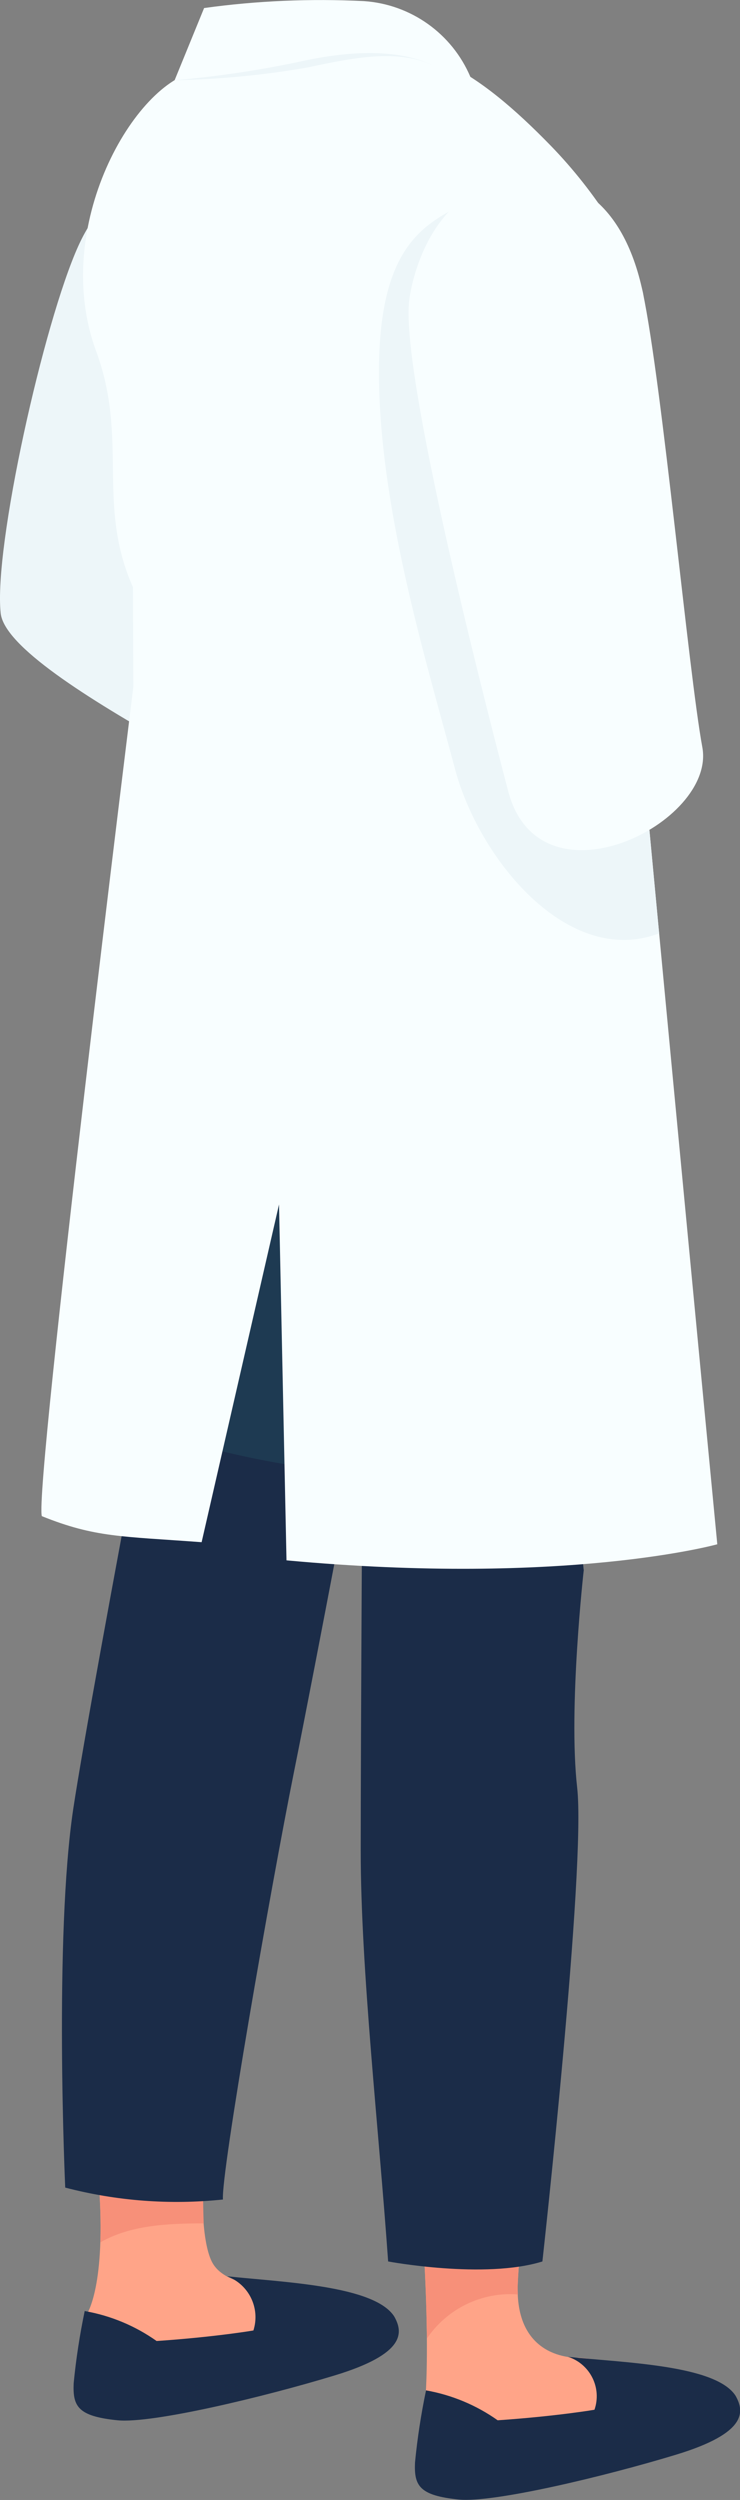 <?xml version="1.0" encoding="UTF-8"?><svg id="Layer_2" xmlns="http://www.w3.org/2000/svg" viewBox="0 0 53.44 180.39"><rect x="0" y="0" width="53.44" height="180.39" fill="#808080" stroke="none"/><defs><style>.cls-1{fill:#1b2c48;}.cls-2{fill:#ffa488;}.cls-3{fill:#edf6f9;}.cls-4{fill:#1e3a52;}.cls-5{fill:#f8feff;}.cls-6{fill:#f79079;}.cls-7{fill:#ea856e;}</style></defs><g id="Group_14"><path id="Path_33" class="cls-3" d="m38.87,67.79c.38-.94-5.06-8.38-6.83-9.55-.91-.52-1.91-.84-2.95-.94-.03-.02-4.8-4.27-14.49-17.75,0,0,.7-15.42,1.5-18.64.8-3.22.53-5.79-1.74-6.97s-6.2-1.72-8.7,3.8S-.47,39.48.05,44.25c.52,4.77,23.88,14.99,26.79,17.99-.09,1.45.68,2.82,1.96,3.49.81.45,1.09-.36,1.38-.32.95.44,1.11-.65,1.34-.53.82.5,1.18.31,1.31-.11s.19-1.11.57-1.06c1.19.54,2.22,1.38,2.99,2.44.86,1.26,2.11,2.58,2.48,1.64"/><path id="Path_35" class="cls-2" d="m22.71,165.2c-.24-.37-6.14.51-7.41-2-1.56-3.09-.22-15.9,1.6-21.38,1.02-3.07,1.68-8.23,2.53-12.95H7.34c-1.65,9.69-.68,22.34-.21,28.57.57,7.51-.86,9.54-.86,9.54,0,0-.53,2.23,3.92,2.53,12.6-.41,13.07-3.44,12.51-4.32"/><path id="Path_36" class="cls-6" d="m16.91,141.81c1.02-3.07,1.68-8.23,2.53-12.95H7.34c-1.65,9.69-.68,22.34-.21,28.57.12,1.45.16,2.91.12,4.37,2.17-1.24,4.79-1.36,7.46-1.37-.24-6.29.5-12.57,2.2-18.62"/><path id="Path_37" class="cls-1" d="m6.13,166.76c1.87.33,3.64,1.07,5.18,2.16,4.25-.29,6.99-.76,6.99-.76.51-1.6-.32-3.32-1.9-3.91,4.04.43,10.63.66,12.07,2.9.65,1.15.84,2.69-4.29,4.25s-13.19,3.49-15.69,3.24c-2.88-.29-3.24-1.01-3.17-2.67.17-1.76.44-3.5.8-5.23"/><path id="Path_38" class="cls-7" d="m25.99,111.48c2-4.82,3.76-9.63,3.76-9.63,0,0-14.42-8.78-14.13-1.17.17,4.53-1.09,8.26-2.86,12.58,4.23-2.52,8.73-4.13,13.23-1.78"/><path id="Path_39" class="cls-2" d="m41.85,170.12s-4.68.34-4.46-5.29,2.66-20.16,2.8-27.01-.79-11.57-.14-16.51c.2-1.29.49-2.56.86-3.81h-11.41c-.17,2.65-.43,5.26-.8,7.54-1.58,9.59.1,21,1.05,28.15s1.46,17.96.74,21.99c4.53,2.66,16.21-.95,16.21-3.16,0-1.52-4.85-1.89-4.85-1.89"/><path id="Path_40" class="cls-6" d="m37.4,165.56c-.01-.24-.02-.48-.01-.74.22-5.63,2.66-20.16,2.8-27.01s-.79-11.57-.14-16.51c.2-1.29.49-2.56.86-3.81h-11.41c-.17,2.65-.43,5.26-.8,7.54-1.58,9.59.1,21,1.05,28.15.66,5.16,1.02,10.36,1.08,15.56,1.46-2.16,3.97-3.38,6.57-3.18"/><path id="Path_41" class="cls-1" d="m30.76,172.48c1.87.33,3.64,1.07,5.18,2.16,4.25-.29,6.99-.76,6.99-.76.54-1.56-.29-3.26-1.85-3.8-.02,0-.04-.01-.06-.02,4.04.43,10.66.58,12.1,2.81.65,1.15.84,2.69-4.29,4.25s-13.19,3.49-15.69,3.24c-2.88-.29-3.24-1.01-3.17-2.67.17-1.76.44-3.5.8-5.23"/><path id="Path_42" class="cls-1" d="m42.16,113.26s-1.13,9.98-.48,15.72-2.51,34.2-2.51,34.2c-4.18,1.3-11.14,0-11.14,0-.68-9.66-1.98-21.07-1.98-29.64s.14-31.48.14-31.48c0,0-3.28,17.44-4.96,25.8s-5.28,28.98-5.13,30.85c-3.82.4-7.67.11-11.39-.86,0,0-.82-18.1.59-27.39s8.93-48.43,8.93-48.43l25.23,4.04,2.69,27.2Z"/><path id="Path_46" class="cls-4" d="m44.79,43.5c0-.25,0-.63.04-1.13-2.47,1.18-4.99,2.3-7.68,3.6-1.46.39-2.92,1.55-4.39,1.93-4.24.96-8.48.33-12.72-.58.38,1.18.28,2.46-.26,3.58-2.87,4.57-6.32,8.83-12.93,50.53,10.92,5.78,34.51,7.41,41.13,1.63,0-11.26-3.09-57.03-3.19-59.56"/><path id="Path_47" class="cls-5" d="m12.61,5.79L14.74.58C18.56.05,22.43-.11,26.28.08c3.39.23,6.36,2.34,7.69,5.47,0,0-17.07,3-21.35.24"/><path id="Path_48" class="cls-5" d="m45.06,39.73c.58-5.91,1.87-16.4,1.36-18.65-.67-2.94-3.37-7.2-6.66-10.58-5.17-5.31-10.08-8.62-15.79-6.25-3.06,1.3-6.45,1.61-9.7.88-4.51.72-10.64,11.22-7.33,20.2,2.36,6.4,0,11.04,2.66,17.04l.03,7.19s-7.16,57.71-6.61,59.84c3.85,1.55,5.75,1.45,11.54,1.88l5.59-24.37.54,25.68c20.22,1.87,31.11-1.16,31.11-1.16,0,0-6.38-66.5-6.74-71.69"/><path id="Path_49" class="cls-3" d="m12.61,5.79c3.22-.06,6.43-.37,9.6-.92,3.74-.81,6.82-1.35,9.36,0-2.39-1.28-5.84-1.34-10.02-.4-2.95.62-5.94,1.06-8.94,1.32"/><path id="Path_55" class="cls-3" d="m47.6,67.34c-1.28-13.57-2.4-25.53-2.54-27.61.21-2.17.52-4.95.8-7.72-.92-8.4-1.63-14.82-1.63-14.82l-7.52-2.35s-1.41-1.16-4.29.43-5.42,4.14-5.01,13.53,3.57,19.62,5.45,26.69c1.72,6.47,8.15,14.38,14.76,11.85"/><path id="Path_58" class="cls-5" d="m29.53,21.89c.1-1.27,1.26-7.35,6.34-8.72s9.13,1.18,10.55,7.92,3.29,27.35,4.3,32.83-11.75,11.82-14.02,3.17-7.6-29.74-7.17-35.19"/></g></svg>